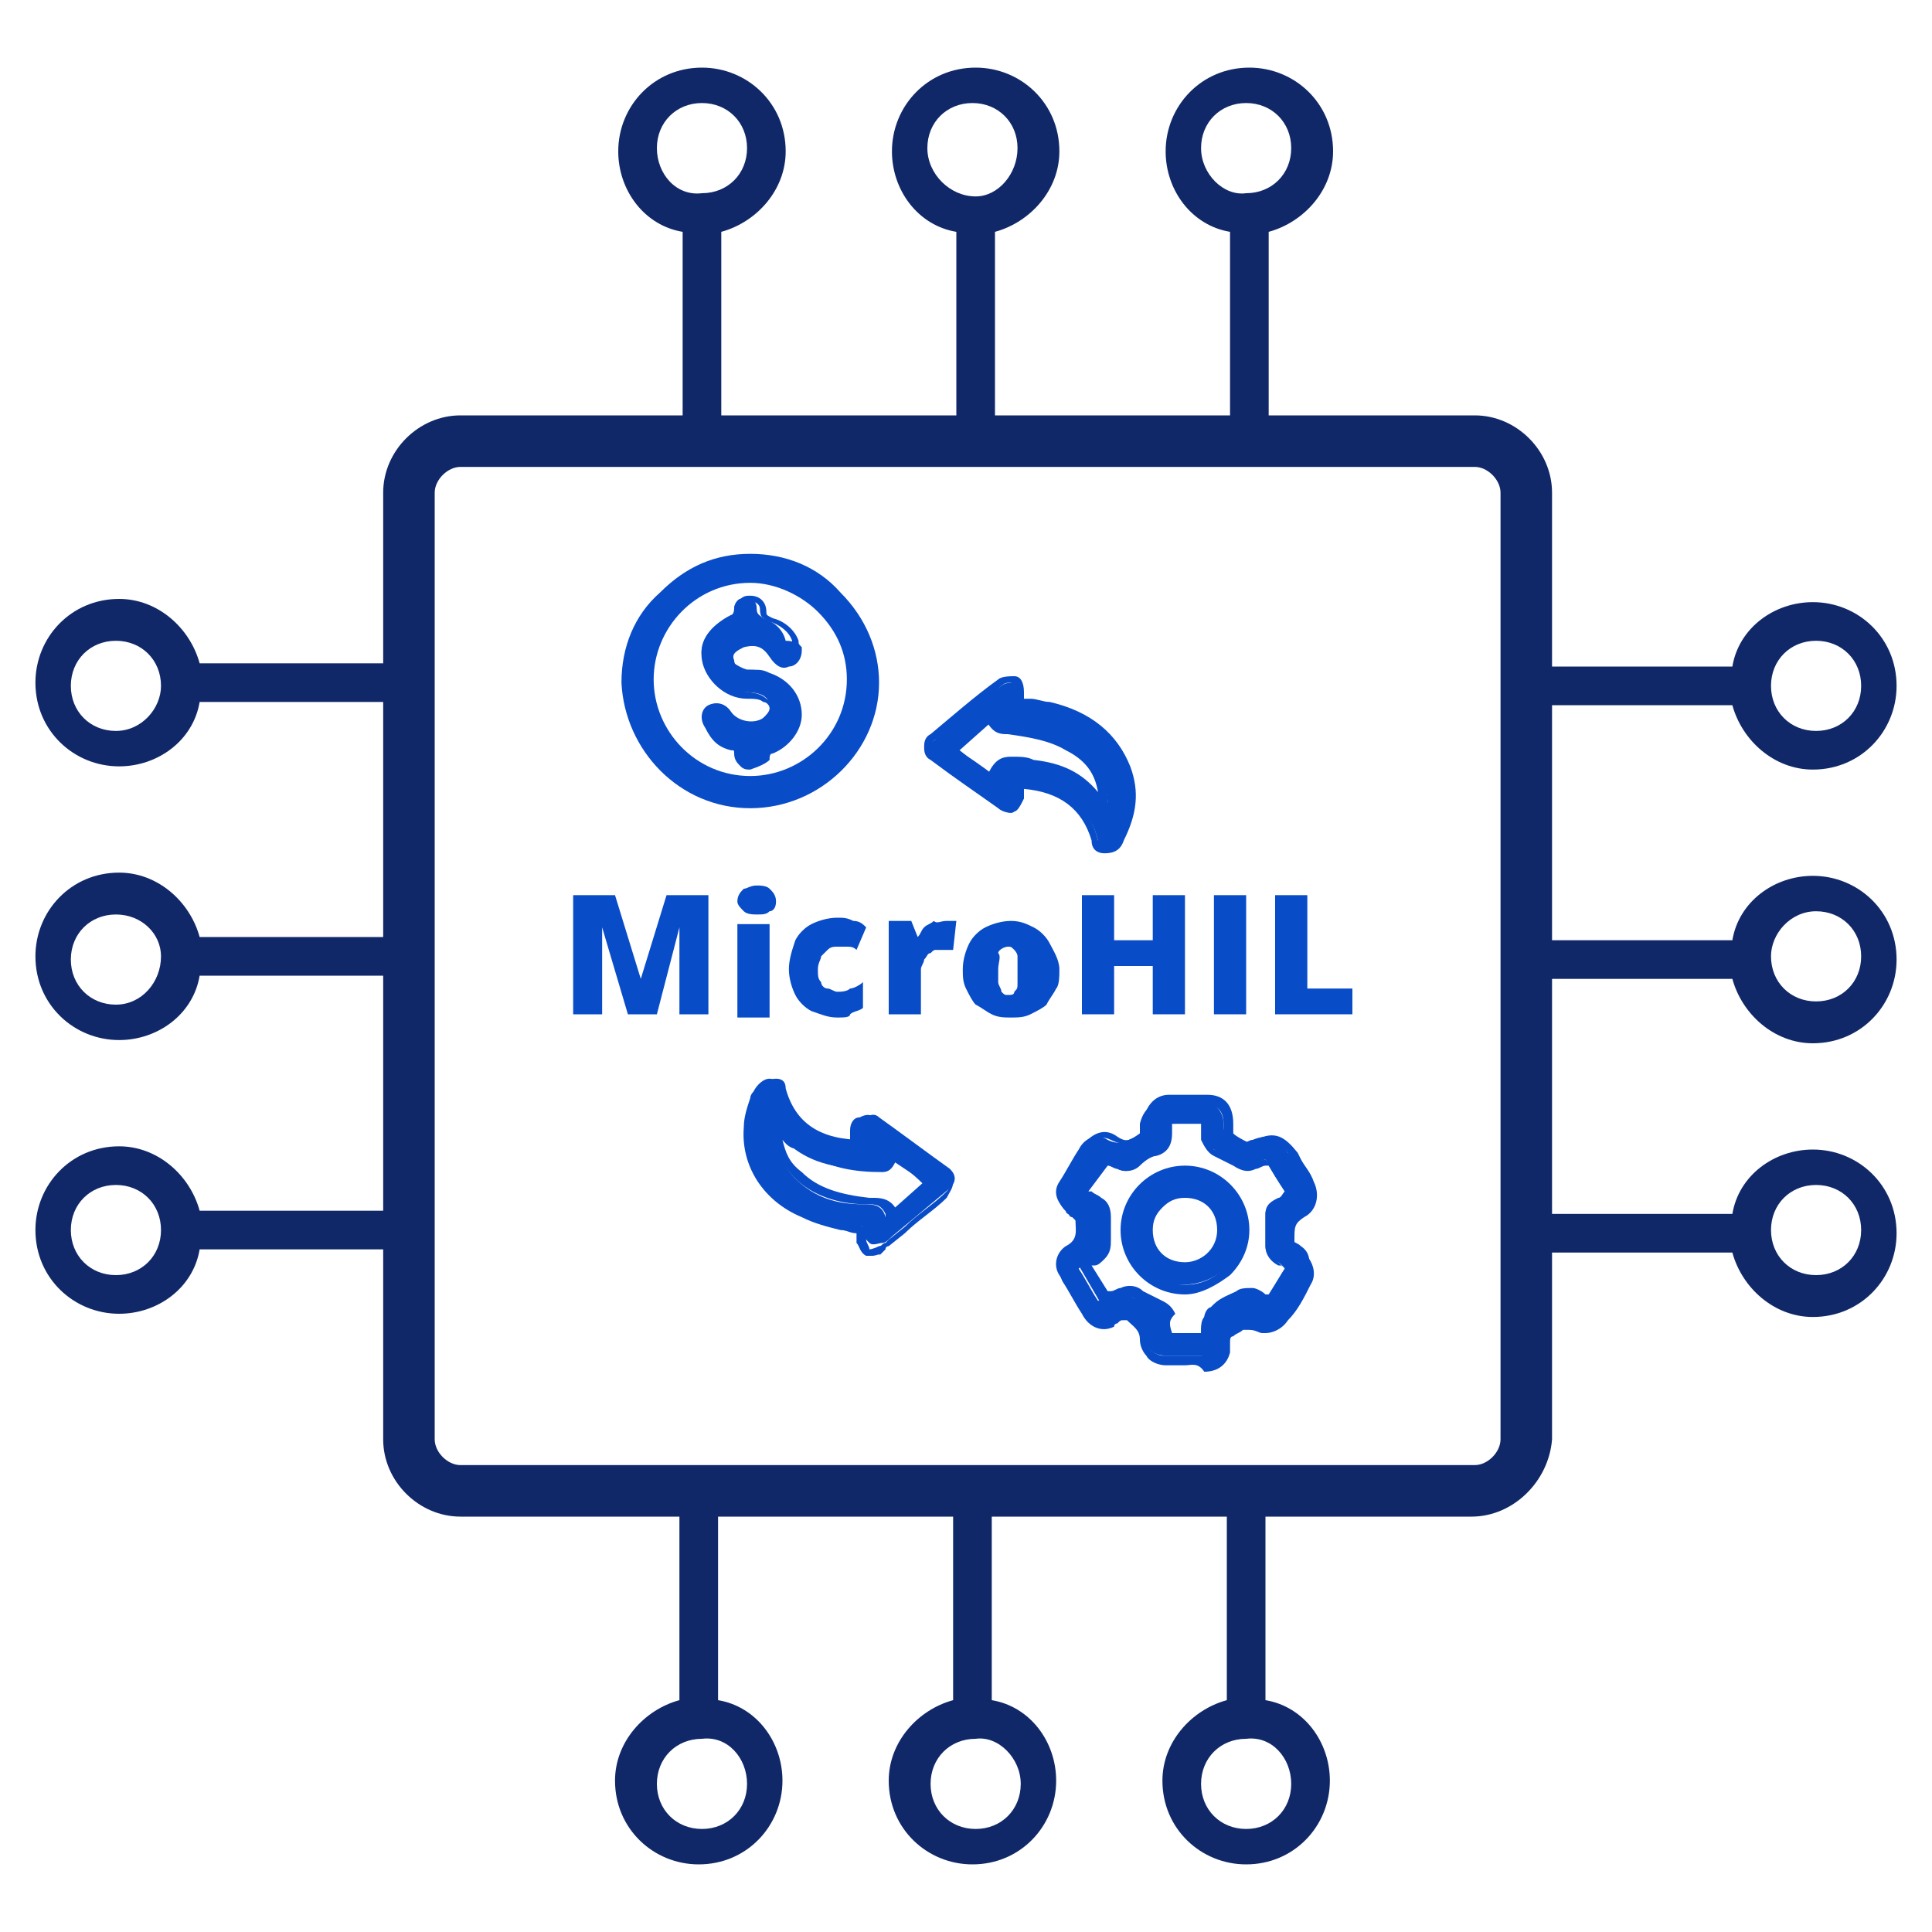 <svg width="60" height="60" viewBox="0 0 60 60" fill="none" xmlns="http://www.w3.org/2000/svg">
<path d="M12.7 20.6H6.2C5.9 19.5 4.9 18.6 3.7 18.6C2.2 18.6 1.1 19.8 1.1 21.2C1.1 22.7 2.3 23.8 3.7 23.8C4.9 23.8 6 23 6.2 21.8H12.7V20.6ZM3.6 22.7C2.8 22.7 2.2 22.1 2.2 21.3C2.2 20.5 2.8 19.9 3.6 19.9C4.4 19.9 5 20.5 5 21.3C5 22 4.4 22.7 3.6 22.7Z" fill="#112868"/>
<path d="M12.7 29.1H6.2C5.9 28 4.9 27.1 3.7 27.1C2.2 27.1 1.1 28.3 1.1 29.7C1.1 31.2 2.3 32.3 3.7 32.3C4.9 32.3 6 31.5 6.2 30.3H12.7V29.1ZM3.6 31.2C2.8 31.2 2.2 30.6 2.2 29.8C2.2 29 2.8 28.4 3.6 28.4C4.4 28.4 5 29 5 29.7C5 30.5 4.4 31.2 3.6 31.2Z" fill="#112868"/>
<path d="M12.7 37.6H6.2C5.9 36.5 4.9 35.6 3.7 35.6C2.2 35.6 1.1 36.8 1.1 38.2C1.1 39.7 2.3 40.8 3.7 40.8C4.9 40.8 6 40 6.2 38.8H12.7V37.6ZM3.6 39.6C2.8 39.6 2.2 39 2.2 38.2C2.2 37.4 2.8 36.8 3.6 36.8C4.4 36.8 5 37.4 5 38.2C5 39 4.4 39.6 3.6 39.6Z" fill="#112868"/>
<path d="M47.3 38.9H53.8C54.1 40 55.1 40.9 56.3 40.9C57.8 40.9 58.9 39.7 58.9 38.3C58.9 36.8 57.7 35.7 56.3 35.7C55.1 35.7 54 36.5 53.8 37.7H47.3V38.9ZM56.4 36.8C57.2 36.8 57.8 37.4 57.8 38.2C57.8 39 57.2 39.6 56.4 39.6C55.6 39.6 55 39 55 38.2C55 37.4 55.6 36.8 56.4 36.8Z" fill="#112868"/>
<path d="M47.3 30.4H53.8C54.1 31.5 55.1 32.4 56.3 32.4C57.8 32.4 58.9 31.2 58.9 29.8C58.9 28.3 57.7 27.2 56.3 27.2C55.1 27.2 54 28 53.8 29.2H47.3V30.4ZM56.4 28.3C57.2 28.3 57.8 28.9 57.8 29.7C57.8 30.5 57.2 31.1 56.4 31.1C55.6 31.1 55 30.5 55 29.7C55 29 55.6 28.3 56.4 28.3Z" fill="#112868"/>
<path d="M47.3 21.9H53.8C54.1 23 55.1 23.9 56.3 23.9C57.8 23.9 58.9 22.7 58.9 21.3C58.9 19.8 57.7 18.7 56.3 18.7C55.1 18.7 54 19.5 53.8 20.7H47.3V21.9ZM56.4 19.9C57.2 19.9 57.8 20.5 57.8 21.3C57.8 22.1 57.2 22.7 56.4 22.7C55.6 22.7 55 22.1 55 21.3C55 20.5 55.6 19.9 56.4 19.9Z" fill="#112868"/>
<path d="M39.4 13.7V7.2C40.5 6.9 41.4 5.9 41.4 4.7C41.4 3.2 40.2 2.1 38.8 2.1C37.3 2.1 36.2 3.3 36.2 4.7C36.2 5.9 37 7 38.2 7.2V13.7H39.4ZM37.3 4.6C37.3 3.8 37.9 3.2 38.7 3.2C39.5 3.2 40.1 3.8 40.1 4.6C40.1 5.4 39.5 6 38.7 6C38 6.1 37.3 5.4 37.3 4.6Z" fill="#112868"/>
<path d="M30.9 13.7V7.2C32 6.9 32.9 5.9 32.9 4.7C32.9 3.2 31.7 2.1 30.3 2.1C28.8 2.1 27.7 3.3 27.7 4.7C27.7 5.9 28.5 7 29.7 7.2V13.7H30.9ZM28.8 4.6C28.8 3.8 29.4 3.2 30.2 3.2C31 3.2 31.6 3.8 31.6 4.6C31.6 5.4 31 6.1 30.3 6.1C29.5 6.1 28.8 5.4 28.8 4.6Z" fill="#112868"/>
<path d="M22.4 13.7V7.2C23.5 6.9 24.4 5.9 24.4 4.7C24.4 3.2 23.2 2.1 21.8 2.1C20.3 2.1 19.2 3.3 19.2 4.7C19.2 5.9 20 7 21.2 7.2V13.7H22.4ZM20.4 4.6C20.4 3.8 21 3.2 21.8 3.2C22.6 3.2 23.2 3.8 23.2 4.6C23.2 5.4 22.6 6 21.8 6C21 6.1 20.4 5.4 20.4 4.6Z" fill="#112868"/>
<path d="M21.1 46.3V52.8C20 53.1 19.1 54.1 19.1 55.3C19.1 56.8 20.3 57.9 21.7 57.9C23.2 57.9 24.3 56.7 24.3 55.3C24.3 54.1 23.5 53 22.3 52.8V46.3H21.1ZM23.2 55.4C23.2 56.2 22.6 56.8 21.8 56.8C21 56.8 20.4 56.2 20.4 55.4C20.4 54.6 21 54 21.8 54C22.6 53.9 23.2 54.6 23.2 55.4Z" fill="#112868"/>
<path d="M29.6 46.3V52.8C28.5 53.1 27.6 54.1 27.6 55.3C27.6 56.8 28.8 57.9 30.2 57.9C31.7 57.9 32.8 56.7 32.8 55.3C32.8 54.1 32 53 30.8 52.8V46.3H29.6ZM31.7 55.4C31.7 56.2 31.1 56.8 30.3 56.8C29.5 56.8 28.9 56.2 28.9 55.4C28.9 54.6 29.5 54 30.3 54C31 53.9 31.7 54.6 31.7 55.4Z" fill="#112868"/>
<path d="M38.1 46.3V52.8C37 53.1 36.1 54.1 36.1 55.3C36.1 56.8 37.3 57.9 38.7 57.9C40.2 57.9 41.3 56.7 41.3 55.3C41.3 54.1 40.5 53 39.3 52.8V46.3H38.1ZM40.1 55.4C40.1 56.2 39.5 56.8 38.7 56.8C37.9 56.8 37.3 56.2 37.3 55.4C37.3 54.6 37.9 54 38.7 54C39.5 53.9 40.1 54.6 40.1 55.4Z" fill="#112868"/>
<path d="M45.7 47.1H14.3C13 47.1 11.9 46 11.9 44.7V15.3C11.9 14 13 12.9 14.3 12.9H45.8C47.1 12.9 48.2 14 48.2 15.3V44.7C48.1 46 47 47.1 45.7 47.1ZM14.3 14.5C13.9 14.5 13.5 14.9 13.5 15.3V44.7C13.5 45.1 13.9 45.5 14.3 45.5H45.8C46.2 45.5 46.6 45.1 46.6 44.7V15.3C46.6 14.9 46.2 14.5 45.8 14.5H14.3Z" fill="#112868"/>
<path d="M19.5 31.5L18.7 28.8C18.7 28.9 18.7 29 18.7 29.1C18.7 29.2 18.7 29.3 18.7 29.5C18.7 29.6 18.7 29.8 18.7 29.9V31.5H17.8V27.8H19.1L19.9 30.4L20.7 27.8H22V31.5H21.1V29.9C21.1 29.8 21.1 29.7 21.1 29.5C21.1 29.4 21.1 29.2 21.1 29.1C21.1 29 21.1 28.9 21.1 28.8L20.4 31.5H19.5Z" fill="#084CC8"/>
<path d="M23.5 27.5C23.6 27.5 23.8 27.5 23.9 27.6C24 27.7 24.1 27.8 24.1 28C24.1 28.2 24 28.3 23.9 28.3C23.8 28.4 23.7 28.4 23.5 28.4C23.4 28.4 23.2 28.4 23.1 28.3C23 28.2 22.9 28.1 22.9 28C22.9 27.8 23 27.7 23.1 27.6C23.2 27.6 23.3 27.5 23.5 27.5ZM23.9 28.7V31.6H22.9V28.7H23.9Z" fill="#084CC8"/>
<path d="M26 31.6C25.7 31.6 25.5 31.5 25.2 31.4C25 31.3 24.8 31.1 24.7 30.9C24.6 30.7 24.5 30.4 24.5 30.1C24.5 29.8 24.6 29.5 24.7 29.2C24.8 29 25 28.8 25.2 28.7C25.4 28.6 25.7 28.5 26 28.5C26.2 28.5 26.3 28.5 26.5 28.6C26.7 28.6 26.8 28.7 26.9 28.8L26.6 29.5C26.5 29.4 26.4 29.4 26.3 29.4C26.2 29.4 26.1 29.4 26 29.4C25.9 29.4 25.8 29.4 25.7 29.5C25.6 29.6 25.6 29.6 25.5 29.7C25.5 29.8 25.4 29.9 25.4 30.1C25.4 30.3 25.4 30.4 25.5 30.5C25.5 30.6 25.6 30.7 25.7 30.7C25.8 30.7 25.9 30.8 26 30.8C26.1 30.8 26.3 30.8 26.4 30.7C26.5 30.7 26.7 30.6 26.8 30.5V31.3C26.7 31.4 26.5 31.4 26.4 31.5C26.4 31.6 26.2 31.6 26 31.6Z" fill="#084CC8"/>
<path d="M29.4 28.6C29.5 28.6 29.5 28.6 29.6 28.6C29.7 28.6 29.7 28.6 29.7 28.6L29.6 29.5H29.5C29.4 29.5 29.4 29.5 29.3 29.5C29.2 29.5 29.2 29.5 29.1 29.5C29 29.5 29 29.5 28.9 29.6C28.8 29.6 28.8 29.7 28.7 29.8C28.7 29.9 28.6 30 28.6 30.1V31.5H27.6V28.6H28.3L28.5 29.1C28.6 29 28.6 28.9 28.7 28.8C28.8 28.7 28.9 28.7 29 28.6C29.1 28.7 29.2 28.6 29.4 28.6Z" fill="#084CC8"/>
<path d="M32.9 30.1C32.9 30.3 32.9 30.6 32.8 30.7C32.7 30.9 32.6 31 32.5 31.2C32.4 31.3 32.2 31.4 32 31.5C31.8 31.6 31.6 31.6 31.4 31.6C31.2 31.6 31 31.6 30.8 31.5C30.6 31.4 30.5 31.3 30.3 31.2C30.2 31.1 30.1 30.9 30 30.7C29.9 30.5 29.9 30.3 29.9 30.1C29.9 29.8 30 29.5 30.1 29.3C30.2 29.1 30.4 28.9 30.6 28.8C30.8 28.7 31.1 28.6 31.4 28.6C31.7 28.6 31.9 28.7 32.1 28.8C32.3 28.9 32.5 29.1 32.6 29.3C32.7 29.5 32.9 29.8 32.9 30.1ZM31 30.1C31 30.3 31 30.4 31 30.5C31 30.6 31.1 30.7 31.1 30.8C31.2 30.9 31.2 30.9 31.3 30.9C31.4 30.9 31.5 30.9 31.5 30.8C31.6 30.7 31.6 30.7 31.6 30.5C31.6 30.4 31.6 30.3 31.6 30.1C31.6 29.9 31.6 29.8 31.6 29.7C31.6 29.6 31.5 29.5 31.5 29.5C31.4 29.4 31.4 29.4 31.3 29.4C31.2 29.4 31 29.5 31 29.6C31.1 29.7 31 29.9 31 30.1Z" fill="#084CC8"/>
<path d="M36.8 31.5H35.8V30H34.6V31.5H33.6V27.8H34.6V29.2H35.8V27.8H36.8V31.5Z" fill="#084CC8"/>
<path d="M37.7 31.5V27.8H38.7V31.5H37.7Z" fill="#084CC8"/>
<path d="M39.6 31.5V27.8H40.6V30.7H42V31.5H39.6Z" fill="#084CC8"/>
<path d="M31.7 24.4C31.7 24.5 31.7 24.7 31.7 24.8C31.7 24.9 31.6 25.1 31.5 25.2C31.4 25.3 31.2 25.2 31.1 25.1C30.4 24.6 29.7 24.1 29 23.6C28.7 23.4 28.7 23.2 29 23C29.7 22.4 30.4 21.8 31.1 21.3C31.2 21.2 31.4 21.2 31.5 21.2C31.7 21.2 31.7 21.4 31.7 21.6C31.7 21.7 31.7 21.8 31.7 21.9C32 22 32.3 22 32.6 22.1C33.7 22.4 34.6 22.9 35 24C35.3 24.7 35.2 25.5 34.8 26.2C34.7 26.3 34.6 26.4 34.4 26.4C34.2 26.4 34.1 26.3 34.1 26.1C33.8 24.9 32.9 24.4 31.7 24.4ZM30.9 24.1C31 23.7 31.1 23.6 31.5 23.7C31.7 23.7 31.9 23.7 32.2 23.8C33 23.9 33.8 24.2 34.3 24.9C34.3 24.9 34.3 24.9 34.4 25C34.4 24.2 34 23.6 33.3 23.2C32.7 22.9 32.1 22.7 31.4 22.7C31.1 22.7 31 22.6 30.9 22.3C30.5 22.6 30.1 23 29.7 23.3C30.1 23.5 30.5 23.8 30.9 24.1Z" fill="#084CC8"/>
<path d="M34.3 26.5C34.1 26.5 33.9 26.4 33.9 26.1C33.6 25.1 32.9 24.6 31.8 24.5C31.8 24.6 31.8 24.7 31.8 24.8C31.7 25 31.6 25.2 31.5 25.2C31.4 25.3 31.1 25.2 31 25.1C30.3 24.6 29.7 24.2 28.9 23.6C28.7 23.5 28.7 23.3 28.7 23.2C28.7 23.1 28.7 22.9 28.9 22.8C29.5 22.3 30.3 21.6 31 21.1C31.1 21 31.4 21 31.5 21C31.7 21 31.8 21.2 31.8 21.5V21.7C31.9 21.7 31.9 21.7 32 21.7C32.2 21.7 32.4 21.8 32.6 21.8C33.9 22.1 34.7 22.8 35.1 23.8C35.4 24.6 35.3 25.3 34.9 26.1C34.8 26.4 34.6 26.5 34.3 26.5C34.4 26.5 34.4 26.5 34.3 26.5ZM31.6 24.3C33 24.3 33.8 24.9 34.1 26.1C34.1 26.1 34.2 26.3 34.3 26.3C34.4 26.3 34.5 26.2 34.6 26.1C35 25.4 35 24.7 34.8 24C34.4 23 33.7 22.4 32.5 22.1C32.3 22.1 32.1 22 31.9 22C31.8 22 31.7 22 31.6 22H31.5V21.5C31.5 21.3 31.5 21.3 31.4 21.2C31.3 21.2 31.2 21.2 31.1 21.3C30.4 21.9 29.7 22.5 29 23C28.9 23.1 28.9 23.1 28.9 23.2C28.9 23.3 29 23.4 29 23.4C29.8 24 30.4 24.4 31.1 24.9C31.2 25 31.3 25 31.4 24.9C31.4 24.9 31.5 24.8 31.6 24.6C31.6 24.5 31.6 24.5 31.6 24.4V24.3ZM34.5 25.2L34.2 25C34.2 25 34.1 25 34.1 24.9C33.6 24.3 33 23.9 32.1 23.8C31.9 23.8 31.6 23.8 31.4 23.8C31.1 23.8 31 23.8 31 24.1V24.3L29.5 23.2L31 22V22.2C31 22.4 31.1 22.5 31.4 22.5C32.2 22.5 32.8 22.7 33.3 23C34 23.4 34.4 24.1 34.4 24.9L34.5 25.2ZM31.4 23.5C31.7 23.5 31.9 23.5 32.1 23.6C33 23.7 33.6 24 34.1 24.6C34 24 33.7 23.6 33.1 23.3C32.6 23 32 22.9 31.3 22.8C31.1 22.8 30.9 22.8 30.7 22.5L29.8 23.3L30.7 24C30.9 23.6 31.1 23.5 31.4 23.5Z" fill="#084CC8"/>
<path d="M26.8 38.1C26.2 37.9 25.6 37.8 25.1 37.6C24 37.1 23.3 36.1 23.4 34.9C23.4 34.5 23.6 34.2 23.7 33.8C23.8 33.6 23.9 33.5 24.1 33.5C24.3 33.5 24.4 33.6 24.4 33.8C24.7 34.9 25.5 35.4 26.8 35.4C26.8 35.3 26.8 35.1 26.8 35C26.8 34.7 27.1 34.5 27.3 34.7C28 35.2 28.8 35.8 29.5 36.3C29.7 36.5 29.7 36.7 29.5 36.9C28.9 37.4 28.3 37.9 27.7 38.4C27.6 38.5 27.5 38.6 27.4 38.6C27.3 38.6 27.1 38.7 27 38.6C26.9 38.5 26.8 38.4 26.8 38.3C26.8 38.4 26.8 38.2 26.8 38.1ZM27.5 35.9C27.5 36.1 27.4 36.3 27.1 36.3C26.2 36.3 25.4 36.2 24.7 35.7C24.5 35.5 24.3 35.3 24.1 35.1C24.1 35.7 24.3 36.2 24.7 36.6C25.3 37.2 26 37.4 26.8 37.4C27.1 37.4 27.4 37.4 27.5 37.8C27.9 37.5 28.3 37.1 28.7 36.8C28.3 36.4 27.9 36.1 27.5 35.9Z" fill="#084CC8"/>
<path d="M27.1 39C27 39 27 39 26.9 39C26.7 38.9 26.7 38.7 26.6 38.6C26.6 38.5 26.6 38.4 26.6 38.3C26.4 38.3 26.3 38.2 26.1 38.2C25.7 38.1 25.3 38 24.9 37.8C23.7 37.3 23 36.2 23.1 35C23.1 34.7 23.2 34.4 23.3 34.1C23.3 34 23.4 33.9 23.4 33.9C23.5 33.7 23.7 33.5 23.9 33.5C24.1 33.5 24.3 33.7 24.3 33.9C24.6 34.9 25.3 35.4 26.4 35.4C26.4 35.3 26.4 35.2 26.4 35.1C26.4 34.9 26.5 34.7 26.7 34.7C26.9 34.6 27 34.6 27.2 34.7C27.9 35.2 28.6 35.7 29.4 36.3C29.5 36.4 29.6 36.5 29.6 36.7C29.6 36.9 29.5 37 29.4 37.2C29 37.6 28.5 37.9 28.1 38.3L27.6 38.7C27.6 38.7 27.5 38.7 27.5 38.8C27.4 38.9 27.4 38.9 27.3 39C27.4 38.9 27.2 39 27.1 39ZM24 33.7C23.9 33.7 23.8 33.8 23.8 33.9C23.8 34 23.7 34.1 23.7 34.1C23.6 34.4 23.5 34.6 23.5 34.9C23.4 36 24 37 25.1 37.5C25.5 37.7 25.8 37.8 26.2 37.9C26.4 37.9 26.6 38 26.8 38.1H26.9V38.2C26.9 38.2 26.9 38.2 26.9 38.3C26.9 38.4 26.9 38.4 26.9 38.5C26.9 38.6 27 38.7 27 38.8C27 38.8 27.1 38.8 27.3 38.7C27.4 38.7 27.4 38.6 27.5 38.6L27.6 38.5L28.1 38.1C28.5 37.7 29 37.4 29.4 37C29.5 36.9 29.5 36.8 29.5 36.7C29.5 36.6 29.5 36.6 29.4 36.5C28.6 35.9 27.9 35.4 27.2 34.9C27.1 34.9 27.1 34.8 27 34.9C26.9 34.9 26.9 35 26.9 35.1C26.9 35.2 26.9 35.3 26.9 35.4V35.7H26.8C25.5 35.7 24.6 35.1 24.3 34C24.2 33.7 24.1 33.7 24 33.7ZM27.5 37.9V37.7C27.4 37.5 27.3 37.4 27 37.4H26.9C26 37.4 25.2 37.1 24.7 36.6C24.3 36.2 24 35.7 24 35.1V34.8L24.2 35C24.3 35.1 24.3 35.1 24.4 35.2C24.5 35.3 24.7 35.5 24.8 35.6C25.5 36.1 26.4 36.2 27.2 36.2C27.3 36.2 27.4 36.1 27.4 35.9V35.7L28.9 36.8L27.5 37.9ZM24.3 35.4C24.4 35.8 24.5 36.1 24.9 36.4C25.4 36.9 26.1 37.1 27 37.2H27.1C27.3 37.2 27.6 37.2 27.8 37.5L28.7 36.7L27.8 36.1C27.7 36.3 27.6 36.4 27.4 36.4C26.6 36.4 25.7 36.3 24.9 35.7C24.5 35.7 24.4 35.5 24.3 35.4Z" fill="#084CC8"/>
<path d="M39.3 41.1C39.2 41.1 39 41 38.8 40.9C38.7 40.8 38.6 40.8 38.5 40.9C38.4 41 38.4 41 38.3 41C38.1 41.1 38.1 41.2 38.1 41.3C38.1 41.4 38.1 41.5 38.1 41.6C38 41.9 37.8 42.1 37.4 42.1C37 42.1 36.6 42.1 36.2 42.1C35.8 42.1 35.5 41.8 35.5 41.5C35.5 41.1 35.2 40.9 34.9 40.8C34.9 40.8 34.8 40.8 34.7 40.8C34.6 40.8 34.5 40.9 34.4 40.9C34 41 33.7 40.9 33.5 40.6C33.3 40.3 33.1 39.9 32.9 39.6C32.7 39.3 32.8 38.9 33.1 38.7C33.5 38.5 33.4 38.2 33.4 37.9C33.4 37.8 33.3 37.8 33.3 37.8C33.2 37.7 33.1 37.7 33.1 37.6C32.8 37.3 32.7 37 32.9 36.7C33.1 36.4 33.3 36 33.5 35.7C33.7 35.3 34.1 35.2 34.4 35.4C34.8 35.6 35 35.4 35.3 35.3L35.4 35.2C35.4 35.1 35.4 35 35.4 34.9C35.5 34.5 35.7 34.3 36.1 34.2C36.5 34.2 36.9 34.2 37.3 34.2C37.7 34.2 38 34.5 38 34.9C38 35 38 35.2 38.1 35.2C38.2 35.3 38.4 35.4 38.6 35.5C38.7 35.5 38.8 35.4 38.9 35.4C39.4 35.2 39.7 35.3 40 35.8C40.2 36.1 40.3 36.4 40.5 36.7C40.7 37.1 40.6 37.4 40.3 37.6C39.9 37.8 40 38.1 40 38.4L40.1 38.5C40.2 38.6 40.3 38.6 40.4 38.7C40.7 38.9 40.7 39.2 40.6 39.5C40.4 39.9 40.2 40.3 40 40.6C39.8 41 39.6 41.1 39.3 41.1ZM36.2 34.9C36.2 35 36.2 35.2 36.2 35.3C36.2 35.6 36.1 35.8 35.8 35.9C35.6 36 35.4 36.1 35.3 36.2C35.1 36.4 34.9 36.4 34.7 36.3C34.6 36.2 34.4 36.2 34.2 36.1C34 36.4 33.8 36.8 33.6 37.1C33.8 37.2 33.9 37.3 34 37.4C34.2 37.5 34.2 37.7 34.2 37.9C34.2 38.1 34.2 38.4 34.2 38.6C34.2 38.8 34.2 38.9 34 39C33.8 39.1 33.7 39.2 33.5 39.4C33.7 39.7 33.9 40.1 34.1 40.4C34.3 40.3 34.4 40.3 34.6 40.2C34.8 40.1 35 40.1 35.2 40.3C35.4 40.4 35.6 40.5 35.8 40.6C36 40.7 36.1 40.8 36.1 40.9C36.1 41.1 36.2 41.3 36.2 41.5C36.6 41.5 37 41.5 37.3 41.5C37.3 41.3 37.3 41.1 37.4 40.9C37.4 40.8 37.5 40.6 37.6 40.6C37.8 40.4 38.1 40.3 38.3 40.2C38.4 40.1 38.6 40.1 38.7 40.2C38.9 40.2 39.1 40.3 39.3 40.4C39.5 40.1 39.7 39.7 39.9 39.4C39.7 39.1 39.3 39.1 39.3 38.7C39.3 38.4 39.3 38 39.3 37.7C39.3 37.3 39.8 37.3 39.9 37C39.7 36.7 39.5 36.4 39.3 36C39.1 36.1 39 36.1 38.8 36.2C38.6 36.3 38.4 36.3 38.3 36.1C38.1 36 37.9 35.8 37.7 35.7C37.5 35.6 37.4 35.5 37.4 35.3C37.4 35.1 37.4 34.9 37.3 34.7C37 34.9 36.6 34.9 36.2 34.9Z" fill="#084CC8"/>
<path d="M36.8 42.4C36.6 42.4 36.4 42.4 36.2 42.4C36 42.4 35.7 42.3 35.6 42.1C35.5 42 35.4 41.8 35.4 41.6C35.4 41.3 35.2 41.2 35 41H34.9C34.8 41 34.8 41 34.7 41.1C34.7 41.1 34.6 41.1 34.6 41.2C34.2 41.4 33.8 41.2 33.6 40.8C33.4 40.5 33.2 40.1 33 39.8C32.8 39.4 32.9 38.9 33.3 38.7C33.6 38.5 33.6 38.3 33.5 38.1V38C33.5 38 33.5 38 33.4 37.9L33.3 37.8C33.3 37.8 33.2 37.8 33.2 37.7C32.8 37.4 32.8 37 33 36.6C33.2 36.3 33.4 35.9 33.6 35.6C33.9 35.2 34.3 35 34.7 35.3C35 35.5 35.1 35.4 35.4 35.2H35.5C35.5 35.2 35.5 35.2 35.5 35.1C35.5 35 35.5 35 35.5 34.9V34.8C35.6 34.3 35.9 34 36.3 34C36.7 34 37.1 34 37.5 34C38 34 38.3 34.3 38.3 34.9V35C38.3 35 38.3 35.1 38.3 35.2C38.4 35.3 38.6 35.4 38.8 35.5C38.8 35.5 38.9 35.5 38.9 35.4H39C39.6 35.1 39.9 35.3 40.3 35.8L40.4 36C40.5 36.2 40.7 36.4 40.8 36.7C41 37.1 40.9 37.6 40.5 37.8C40.2 38 40.2 38.1 40.2 38.5V38.6C40.2 38.6 40.2 38.6 40.3 38.7L40.4 38.8L40.5 38.9C40.8 39.2 40.9 39.6 40.7 39.9C40.5 40.3 40.3 40.7 40 41C39.8 41.3 39.5 41.4 39.3 41.4H39.2C39.1 41.4 39 41.3 38.8 41.3C38.7 41.3 38.7 41.3 38.6 41.3C38.5 41.4 38.4 41.4 38.3 41.5C38.2 41.5 38.2 41.6 38.2 41.7C38.2 41.8 38.2 41.9 38.2 42C38.1 42.4 37.8 42.6 37.4 42.6C37.2 42.3 37 42.4 36.8 42.4ZM34.9 40.7H35L35.1 40.8C35.4 40.9 35.7 41.1 35.6 41.6C35.6 41.7 35.6 41.8 35.7 41.9C35.8 42 36 42.1 36.1 42.1C36.5 42.1 36.9 42.1 37.3 42.1C37.6 42.1 37.8 41.9 37.8 41.7C37.8 41.6 37.8 41.5 37.8 41.4C37.8 41.2 37.8 41 38.1 40.9C38.2 40.9 38.2 40.8 38.3 40.8C38.5 40.6 38.7 40.7 38.8 40.8C38.9 40.9 39 40.9 39.1 40.9H39.2C39.5 40.9 39.6 40.8 39.7 40.6C39.9 40.2 40.1 39.9 40.3 39.5C40.4 39.3 40.4 39 40.1 38.8L40 38.7C39.9 38.7 39.9 38.6 39.9 38.6C39.8 38.6 39.8 38.5 39.7 38.4V38.3C39.7 38 39.7 37.6 40.1 37.4C40.4 37.2 40.4 37 40.3 36.6C40.2 36.4 40.1 36.2 39.9 36L40 35.8C39.7 35.4 39.5 35.3 39.1 35.5C39.1 35.5 39.1 35.5 39 35.5C38.9 35.5 38.8 35.6 38.7 35.6C38.5 35.5 38.3 35.4 38.1 35.3C38 35.2 38 35.1 38 35C38 35 38 35 38 34.9C38 34.5 37.8 34.3 37.4 34.3C37 34.3 36.6 34.3 36.2 34.3C35.9 34.3 35.7 34.5 35.6 34.8V34.9C35.6 35 35.6 35.1 35.6 35.1C35.6 35.1 35.6 35.3 35.5 35.3H35.4C35.1 35.5 34.9 35.6 34.5 35.4C34.1 35.2 33.8 35.5 33.8 35.7C33.6 36 33.4 36.3 33.2 36.7C33 37 33 37.3 33.3 37.5C33.3 37.5 33.4 37.5 33.4 37.6L33.5 37.7C33.6 37.8 33.6 37.8 33.6 37.9V38C33.6 38.3 33.6 38.6 33.2 38.9C33 39 33 39.3 33.1 39.6C33.3 39.9 33.5 40.3 33.7 40.6C33.9 40.9 34.1 41 34.4 40.8C34.4 40.8 34.5 40.8 34.5 40.7C34.6 40.7 34.6 40.6 34.7 40.6C34.8 40.7 34.8 40.7 34.9 40.7ZM37.5 41.6H36.1V41.3C36.1 41.2 36.1 41 36 40.9C36 40.8 35.9 40.7 35.8 40.7C35.6 40.6 35.4 40.5 35.2 40.3C35 40.2 34.9 40.2 34.8 40.3C34.7 40.4 34.6 40.4 34.5 40.4L34.2 40.5L33.5 39.3L33.7 39.1C33.8 39 33.9 38.9 34 38.9C34.1 38.8 34.1 38.7 34.1 38.6C34.1 38.3 34.1 38.1 34.1 37.9C34.1 37.7 34.1 37.6 34 37.5C33.9 37.4 33.8 37.4 33.7 37.3L33.5 37L34.2 35.8L34.5 35.9C34.6 35.9 34.7 36 34.8 36C35 36.1 35.1 36.1 35.2 36C35.4 35.8 35.6 35.7 35.8 35.7C36 35.6 36.1 35.5 36.1 35.2C36.1 35.1 36.1 35 36.1 34.9V34.7H37.5V35C37.5 35.1 37.5 35.3 37.5 35.4C37.5 35.5 37.6 35.6 37.7 35.7C38 35.8 38.2 35.9 38.3 36.1C38.4 36.2 38.6 36.2 38.7 36.2C38.8 36.1 38.9 36.1 39 36.1L39.3 36L40 37.1V37.2C39.9 37.3 39.8 37.4 39.7 37.5C39.5 37.6 39.4 37.7 39.4 37.8C39.4 38.1 39.4 38.4 39.4 38.8C39.4 39 39.5 39 39.7 39.2C39.8 39.3 39.9 39.4 40 39.5V39.6L39.3 40.7H39.2C39.1 40.7 39.1 40.6 39 40.6C38.9 40.5 38.8 40.5 38.6 40.5C38.5 40.5 38.4 40.5 38.3 40.5C38.1 40.6 37.8 40.7 37.6 40.9C37.5 41 37.4 41.1 37.4 41.2C37.4 41.3 37.4 41.4 37.3 41.6C37.3 41.7 37.3 41.7 37.3 41.8L37.5 41.6ZM36.4 41.4H37.3C37.3 41.4 37.3 41.4 37.3 41.3C37.3 41.2 37.3 41 37.4 40.9C37.5 40.7 37.6 40.6 37.7 40.5C37.9 40.3 38.2 40.2 38.4 40.1C38.5 40 38.7 40 38.9 40C39 40 39.2 40.1 39.3 40.2C39.3 40.2 39.3 40.2 39.4 40.2L39.9 39.4C39.8 39.3 39.8 39.3 39.7 39.3C39.5 39.2 39.3 39 39.3 38.7C39.3 38.3 39.3 38 39.3 37.7C39.3 37.4 39.5 37.3 39.7 37.2C39.8 37.2 39.8 37.1 39.9 37L39.4 36.2H39.3C39.2 36.2 39.1 36.3 39 36.3C38.8 36.4 38.6 36.4 38.3 36.2C38.1 36.1 37.9 36 37.7 35.9C37.5 35.8 37.4 35.6 37.3 35.4C37.3 35.3 37.3 35.1 37.3 35V34.9H36.4C36.4 35 36.4 35.1 36.4 35.2C36.4 35.5 36.3 35.8 35.9 35.9C35.8 35.9 35.6 36 35.4 36.2C35.2 36.4 34.9 36.4 34.7 36.3C34.6 36.3 34.5 36.2 34.4 36.2L33.8 37H33.9C34 37.1 34.1 37.1 34.2 37.2C34.4 37.3 34.5 37.5 34.5 37.8C34.5 38 34.5 38.2 34.5 38.5C34.5 38.7 34.5 38.9 34.3 39.1C34.2 39.2 34.1 39.3 34 39.3H33.9L34.4 40.1H34.5C34.6 40.1 34.7 40 34.8 40C35 39.9 35.3 39.9 35.5 40.1C35.7 40.2 35.9 40.3 36.1 40.4C36.3 40.5 36.4 40.6 36.5 40.8C36.3 41 36.3 41.1 36.4 41.4Z" fill="#084CC8"/>
<path d="M36.8 36.3C37.8 36.3 38.6 37.1 38.6 38.1C38.6 39.1 37.8 39.9 36.7 39.9C35.7 39.9 34.9 39.1 34.9 38C35 37.1 35.8 36.3 36.8 36.3ZM36.8 37.1C36.2 37.1 35.7 37.6 35.7 38.2C35.7 38.8 36.2 39.3 36.8 39.3C37.4 39.3 37.9 38.8 37.9 38.2C37.9 37.6 37.4 37.1 36.8 37.1Z" fill="#084CC8"/>
<path d="M36.8 40.2C35.7 40.2 34.8 39.3 34.8 38.2C34.8 37.1 35.7 36.2 36.8 36.2C37.9 36.2 38.8 37.1 38.8 38.2C38.8 38.7 38.6 39.2 38.2 39.6C37.8 39.9 37.3 40.2 36.8 40.2ZM36.8 36.5C35.8 36.5 35.1 37.2 35.1 38.2C35.1 39.1 35.9 39.9 36.8 39.9C37.3 39.9 37.7 39.7 38 39.4C38.3 39.1 38.5 38.6 38.5 38.2C38.5 37.2 37.8 36.5 36.8 36.5ZM36.8 39.4C36.1 39.4 35.6 38.9 35.6 38.2C35.6 37.9 35.7 37.5 36 37.3C36.2 37.1 36.6 36.9 36.9 36.9C37.6 36.9 38.1 37.5 38.1 38.2C38.1 38.9 37.5 39.4 36.8 39.4ZM36.8 37.2C36.5 37.2 36.3 37.3 36.1 37.5C35.9 37.7 35.8 37.9 35.8 38.2C35.8 38.8 36.2 39.2 36.8 39.2C37.3 39.2 37.8 38.8 37.8 38.2C37.8 37.6 37.4 37.2 36.8 37.2Z" fill="#084CC8"/>
<path d="M23.3 25C21.2 25 19.5 23.3 19.5 21.2C19.5 19.1 21.2 17.3 23.3 17.3C25.4 17.3 27.2 19 27.1 21.1C27.2 23.2 25.5 25 23.3 25ZM23.3 24.2C25 24.2 26.4 22.8 26.4 21.1C26.4 19.4 25 18 23.3 18C21.6 18 20.2 19.4 20.2 21.1C20.2 22.9 21.6 24.2 23.3 24.2Z" fill="#084CC8"/>
<path d="M23.3 25.1C21.1 25.1 19.4 23.3 19.3 21.2C19.3 20.1 19.7 19.1 20.5 18.4C21.3 17.6 22.2 17.2 23.3 17.2C24.4 17.2 25.4 17.6 26.1 18.4C26.9 19.2 27.3 20.2 27.3 21.2C27.3 23.3 25.5 25.1 23.3 25.1ZM23.3 17.4C22.3 17.4 21.4 17.8 20.7 18.5C20 19.2 19.6 20.1 19.6 21.1C19.6 23.1 21.3 24.8 23.3 24.8C25.3 24.8 27 23.1 27 21.1C27 20.1 26.6 19.2 25.9 18.5C25.3 17.8 24.3 17.4 23.3 17.4ZM23.3 24.4C21.5 24.4 20.1 23 20.1 21.2C20.1 19.4 21.5 18 23.3 17.9C24.2 17.9 25 18.2 25.6 18.9C26.2 19.5 26.6 20.3 26.6 21.2C26.6 22.9 25.1 24.4 23.3 24.4ZM23.3 18.1C21.6 18.1 20.3 19.5 20.3 21.1C20.3 22.7 21.6 24.1 23.3 24.1C24.9 24.1 26.3 22.8 26.3 21.1C26.3 20.3 26 19.6 25.4 19C24.9 18.5 24.1 18.1 23.3 18.1Z" fill="#084CC8"/>
<path d="M24.7 20C24.7 20.2 24.6 20.3 24.4 20.4C24.2 20.5 24.1 20.4 24 20.2C23.8 19.8 23.5 19.7 23 19.8C22.7 19.9 22.5 20.1 22.6 20.3C22.6 20.5 22.9 20.7 23.2 20.8C23.4 20.8 23.6 20.8 23.8 20.9C24.3 21.1 24.7 21.5 24.7 22C24.7 22.5 24.4 22.9 23.9 23.1C23.8 23.2 23.7 23.2 23.7 23.4C23.7 23.6 23.6 23.7 23.3 23.8C23.1 23.8 23 23.7 22.9 23.4C22.9 23.2 22.8 23.2 22.7 23.1C22.4 23 22.1 22.8 22 22.5C21.9 22.3 21.9 22.1 22.1 22C22.3 21.9 22.5 21.9 22.6 22.1C22.9 22.5 23.4 22.6 23.7 22.3C24 22.1 24 21.8 23.7 21.6C23.5 21.5 23.3 21.5 23.1 21.5C22.5 21.5 21.9 21 21.8 20.4C21.7 19.9 22.1 19.4 22.6 19.2C22.7 19.1 22.8 19.1 22.8 18.9C22.8 18.7 23 18.5 23.2 18.6C23.4 18.6 23.5 18.7 23.5 18.9C23.5 19.1 23.6 19.1 23.7 19.2C24 19.3 24.3 19.5 24.4 19.9C24.7 19.9 24.7 20 24.7 20Z" fill="#084CC8"/>
<path d="M23.3 23.9C23.2 23.9 23.1 23.9 23 23.8C22.9 23.7 22.8 23.6 22.8 23.4C22.8 23.3 22.8 23.3 22.7 23.3C22.3 23.2 22.1 23 21.9 22.6C21.7 22.3 21.8 22 22 21.9C22.2 21.8 22.5 21.8 22.7 22.1C22.9 22.4 23.4 22.5 23.7 22.3C23.8 22.2 23.9 22.1 23.9 22C23.9 21.9 23.8 21.8 23.7 21.8C23.6 21.7 23.4 21.7 23.2 21.7C22.5 21.7 21.9 21.1 21.8 20.5C21.7 19.9 22.1 19.4 22.7 19.1C22.8 19.1 22.8 19 22.8 18.9C22.8 18.8 22.9 18.6 23 18.6C23.1 18.5 23.2 18.5 23.3 18.5C23.6 18.5 23.8 18.7 23.8 19C23.8 19.1 23.8 19.1 24 19.2C24.4 19.3 24.7 19.6 24.8 19.9C24.8 20 24.8 20 24.9 20.1V20.2C24.9 20.5 24.7 20.7 24.5 20.7C24.3 20.8 24.1 20.7 23.9 20.4C23.7 20.1 23.5 20 23.1 20.1C22.9 20.2 22.7 20.3 22.8 20.5C22.8 20.7 23 20.8 23.2 20.8C23.3 20.8 23.3 20.8 23.4 20.8C23.6 20.8 23.7 20.8 23.9 20.9C24.5 21.1 24.9 21.6 24.9 22.2C24.9 22.7 24.5 23.2 24 23.4C23.9 23.4 23.9 23.5 23.9 23.6C23.8 23.7 23.6 23.8 23.3 23.9ZM22.3 22.1H22.2C22 22.2 22.1 22.4 22.1 22.5C22.2 22.8 22.5 22.9 22.8 23C23 23.1 23.1 23.2 23.1 23.4C23.1 23.5 23.1 23.5 23.2 23.6C23.2 23.6 23.3 23.7 23.3 23.6C23.5 23.6 23.5 23.5 23.5 23.4C23.5 23.1 23.7 23 23.8 23C24.3 22.8 24.6 22.4 24.6 22C24.6 21.5 24.2 21.1 23.8 21C23.7 21 23.5 20.9 23.4 20.9C23.3 20.9 23.3 20.9 23.2 20.9C22.8 20.9 22.6 20.6 22.5 20.3C22.5 20 22.7 19.8 23 19.7C23.5 19.6 23.9 19.7 24.1 20.2C24.2 20.4 24.3 20.4 24.4 20.3C24.5 20.3 24.6 20.2 24.6 20V19.9C24.5 19.6 24.2 19.4 23.9 19.3C23.7 19.2 23.6 19.2 23.6 18.9C23.6 18.8 23.5 18.7 23.4 18.7C23.3 18.7 23.3 18.7 23.2 18.8C23.2 18.8 23.1 18.9 23.1 19C23.1 19.3 22.9 19.3 22.8 19.4C22.3 19.6 22 20 22 20.5C22 21 22.6 21.4 23.2 21.5C23.5 21.5 23.7 21.6 23.8 21.7C24 21.8 24.1 22 24.1 22.1C24.1 22.3 24 22.5 23.8 22.6C23.4 22.9 22.8 22.8 22.5 22.4C22.5 22.1 22.4 22.1 22.3 22.1Z" fill="#084CC8"/>
</svg>

